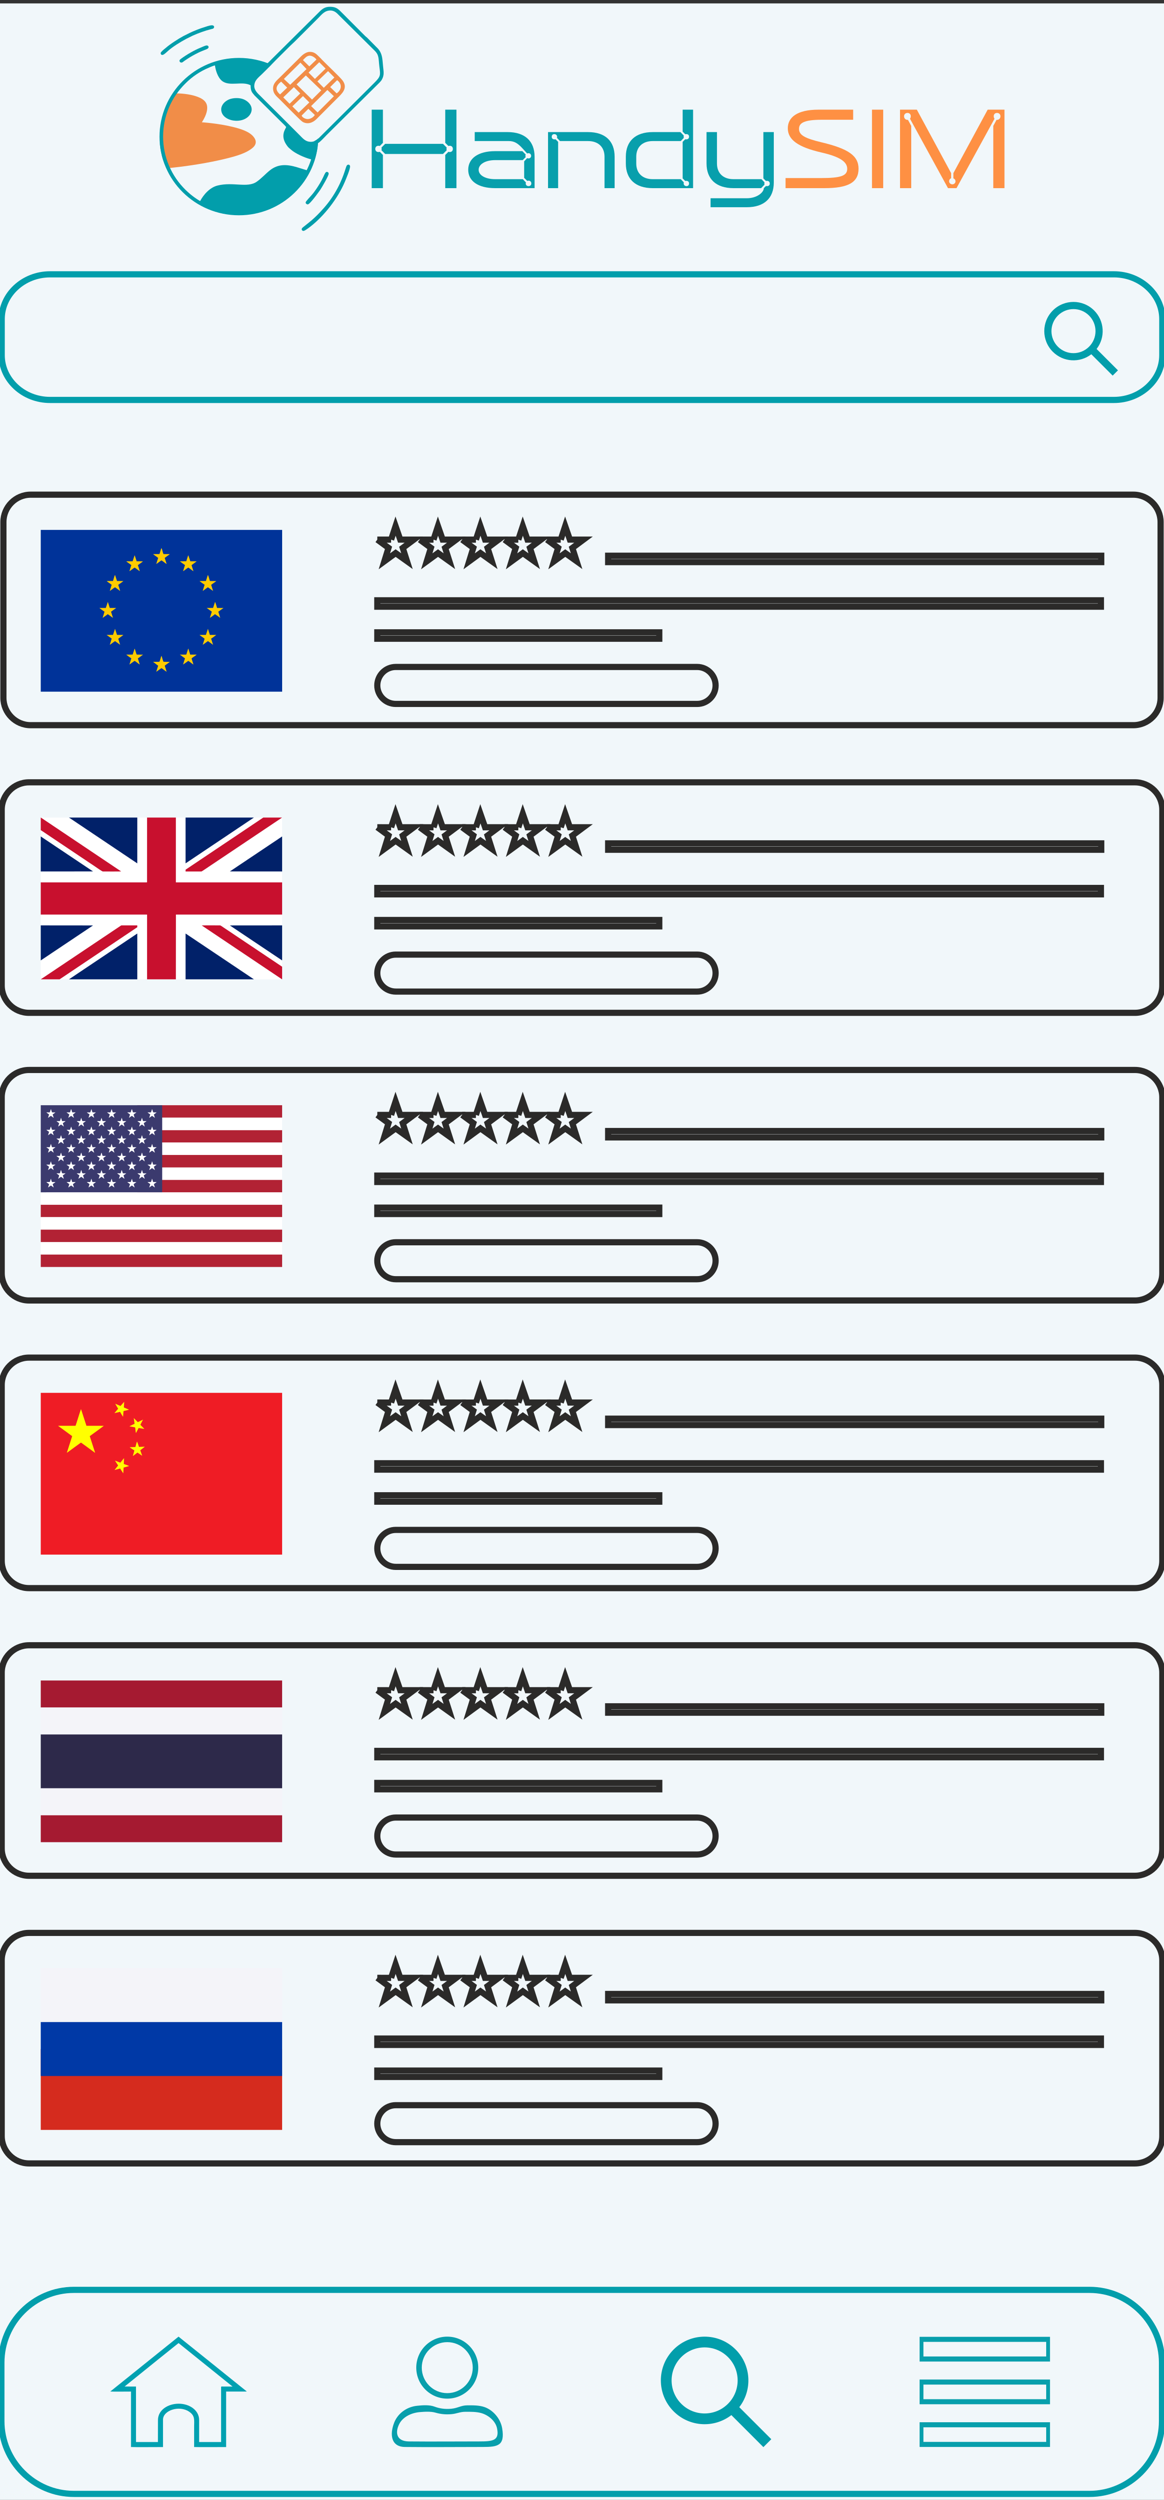<?xml version="1.0" encoding="UTF-8"?>
<!DOCTYPE svg PUBLIC "-//W3C//DTD SVG 1.1//EN" "http://www.w3.org/Graphics/SVG/1.1/DTD/svg11.dtd">
<!-- Creator: CorelDRAW -->
<svg xmlns="http://www.w3.org/2000/svg" xml:space="preserve" width="14.393mm" height="30.903mm" version="1.1" style="shape-rendering:geometricPrecision; text-rendering:geometricPrecision; image-rendering:optimizeQuality; fill-rule:evenodd; clip-rule:evenodd"
viewBox="0 0 1439.32 3090.32"
 xmlns:xlink="http://www.w3.org/1999/xlink"
 xmlns:xodm="http://www.corel.com/coreldraw/odm/2003">
 <rect x="0" y="0" width="1439.32" height="3090.32" fill="#333333" stroke="none"/>
 <defs>
  <style type="text/css">
   <![CDATA[
    .str0 {stroke:#2B2A29;stroke-width:7.62;stroke-miterlimit:22.926}
    .str1 {stroke:#029EAB;stroke-width:7.62;stroke-miterlimit:22.926}
    .fil0 {fill:none}
    .fil6 {fill:#003399}
    .fil8 {fill:#00A1B1}
    .fil12 {fill:#012169}
    .fil2 {fill:#029EAB}
    .fil9 {fill:#089FAC}
    .fil17 {fill:#2D294A}
    .fil14 {fill:#3B3A6E}
    .fil21 {fill:#5A5870}
    .fil19 {fill:#A51A31}
    .fil13 {fill:#B22234}
    .fil22 {fill:#B74A5D}
    .fil20 {fill:#C36575}
    .fil10 {fill:#C8102E}
    .fil23 {fill:#D193A0}
    .fil24 {fill:#DEDEE6}
    .fil15 {fill:#EF1C25}
    .fil3 {fill:#F18D48}
    .fil1 {fill:#F1F7FA}
    .fil18 {fill:#F4F4F9}
    .fil7 {fill:#FECB00}
    .fil16 {fill:yellow}
    .fil11 {fill:white}
    .fil27 {fill:#0039A6;fill-rule:nonzero}
    .fil4 {fill:#089FAC;fill-rule:nonzero}
    .fil26 {fill:#D52B1E;fill-rule:nonzero}
    .fil25 {fill:#F4F4F9;fill-rule:nonzero}
    .fil5 {fill:#FE9043;fill-rule:nonzero}
   ]]>
  </style>
 </defs>
 <g id="Layer_x0020_1">
  <path class="fil0 str0" d="M92.87 639.58l306.07 0c7.3,0 13.27,5.97 13.27,13.27l0 204.07c0,7.3 -5.97,13.27 -13.27,13.27l-306.07 0c-7.3,0 -13.27,-5.97 -13.27,-13.27l0 -204.07c0,-7.3 5.97,-13.27 13.27,-13.27z"/>
  <path class="fil0 str0" d="M92.87 995.17l306.07 0c7.3,0 13.27,5.97 13.27,13.27l0 204.07c0,7.3 -5.97,13.27 -13.27,13.27l-306.07 0c-7.3,0 -13.27,-5.97 -13.27,-13.27l0 -204.07c0,-7.3 5.97,-13.27 13.27,-13.27z"/>
  <path class="fil0 str0" d="M92.87 1350.76l306.07 0c7.3,0 13.27,5.97 13.27,13.27l0 204.07c0,7.3 -5.97,13.27 -13.27,13.27l-306.07 0c-7.3,0 -13.27,-5.97 -13.27,-13.27l0 -204.07c0,-7.3 5.97,-13.27 13.27,-13.27z"/>
  <path class="fil0 str0" d="M92.87 1706.35l306.07 0c7.3,0 13.27,5.97 13.27,13.27l0 204.07c0,7.3 -5.97,13.27 -13.27,13.27l-306.07 0c-7.3,0 -13.27,-5.97 -13.27,-13.27l0 -204.07c0,-7.3 5.97,-13.27 13.27,-13.27z"/>
  <path class="fil0 str0" d="M92.87 2061.94l306.07 0c7.3,0 13.27,5.97 13.27,13.27l0 204.07c0,7.3 -5.97,13.27 -13.27,13.27l-306.07 0c-7.3,0 -13.27,-5.97 -13.27,-13.27l0 -204.07c0,-7.3 5.97,-13.27 13.27,-13.27z"/>
  <path class="fil0 str0" d="M92.87 2417.53l306.07 0c7.3,0 13.27,5.97 13.27,13.27l0 204.07c0,7.3 -5.97,13.27 -13.27,13.27l-306.07 0c-7.3,0 -13.27,-5.97 -13.27,-13.27l0 -204.07c0,-7.3 5.97,-13.27 13.27,-13.27z"/>
  <polygon class="fil1" points="-0.01,4.22 1439.33,4.22 1439.33,3094.55 -0.01,3094.55 "/>
  <path class="fil0 str0" d="M37.89 611.51l1363.54 0c18.54,0 33.67,15.24 33.67,33.85l0 217.25c0,18.61 -15.13,33.85 -33.67,33.85l-1363.54 0c-18.54,0 -33.67,-15.24 -33.67,-33.85l0 -217.25c0,-18.61 15.13,-33.85 33.67,-33.85z"/>
  <path class="fil0 str0" d="M35.88 967.1l1367.56 0c18.59,0 33.77,15.24 33.77,33.85l0 217.25c0,18.61 -15.18,33.85 -33.77,33.85l-1367.56 0c-18.59,0 -33.77,-15.24 -33.77,-33.85l0 -217.25c0,-18.61 15.18,-33.85 33.77,-33.85z"/>
  <path class="fil0 str0" d="M35.88 1322.69l1367.56 0c18.59,0 33.77,15.24 33.77,33.85l0 217.25c0,18.61 -15.18,33.85 -33.77,33.85l-1367.56 0c-18.59,0 -33.77,-15.24 -33.77,-33.85l0 -217.25c0,-18.61 15.18,-33.85 33.77,-33.85z"/>
  <path class="fil0 str0" d="M35.88 1678.28l1367.56 0c18.59,0 33.77,15.24 33.77,33.85l0 217.25c0,18.61 -15.18,33.85 -33.77,33.85l-1367.56 0c-18.59,0 -33.77,-15.24 -33.77,-33.85l0 -217.25c0,-18.61 15.18,-33.85 33.77,-33.85z"/>
  <path class="fil0 str0" d="M35.88 2033.87l1367.56 0c18.59,0 33.77,15.24 33.77,33.85l0 217.25c0,18.61 -15.18,33.85 -33.77,33.85l-1367.56 0c-18.59,0 -33.77,-15.24 -33.77,-33.85l0 -217.25c0,-18.61 15.18,-33.85 33.77,-33.85z"/>
  <path class="fil0 str0" d="M35.88 2389.46l1367.56 0c18.59,0 33.77,15.24 33.77,33.85l0 217.25c0,18.61 -15.18,33.85 -33.77,33.85l-1367.56 0c-18.59,0 -33.77,-15.24 -33.77,-33.85l0 -217.25c0,-18.61 15.18,-33.85 33.77,-33.85z"/>
  <g id="_2388923087376">
   <g id="_2110605030704">
    <path class="fil2" d="M265.78 80.74c0,0 0.07,0.41 0.07,0.48 0.9,6.38 3.67,14.69 8.59,18.71 9.22,7.49 24.95,-0.07 35.42,5.48 0,8.18 2.36,9.22 4.99,12.68l33.06 32.78c1.59,1.6 4.92,4.58 5.96,6.17 -0.63,2.36 -7.76,10.19 0.41,22.11 2.36,3.53 3.19,3.74 5.76,6.03 5.12,4.5 16.28,9.63 23.56,11.5 0.28,0.07 0.48,0.14 0.76,0.21 0,0 0.56,0.14 0.56,0.14 -1.11,4.92 -4.23,11.23 -5.55,13.44l-0.21 -0.06 -12.12 -3.75c-12.06,-3.53 -22.94,-4.29 -33.2,3.81 -5.41,4.3 -10.33,9.92 -16.36,14.14 -11.57,8.18 -29.24,-0.14 -48.58,4.78 -9.36,2.36 -17.12,11.02 -21.48,19.27 -3.54,-1.59 -8.6,-5.47 -11.58,-7.97 -8.52,-7 -17.05,-16.63 -22.38,-26.27l-3.54 -6.86c-19.33,-41.23 -2.29,-77.41 8.8,-92.1 0.42,-1.67 7.7,-9.57 9.29,-11.16 9.36,-9.7 18.23,-15.94 30.22,-20.72 1.04,-0.56 6.23,-3.19 7.55,-2.84l0 0zm48.65 25.71c0,-7.14 5.13,-10.54 9.29,-14.63 3.95,-3.95 7.62,-7.41 11.57,-11.57 7.63,-7.97 15.6,-15.59 23.36,-23.42 2.01,-2.01 3.88,-3.54 5.89,-5.55 2.08,-2.08 3.81,-3.81 5.89,-5.89 3.95,-3.95 7.63,-7.62 11.58,-11.57 3.95,-3.95 7.62,-7.63 11.57,-11.58 4.16,-4.16 7.76,-9.28 14.97,-9.28 3.26,0 6.1,1.45 8.59,3.88l45.95 45.6c5.89,5.75 4.78,9.7 6.03,19.96 1.39,10.88 1.73,11.92 -6.37,20.1l-67.92 67.57c-3.75,3.74 -7.49,6.1 -13.17,4.99 -4.92,-0.9 -8.18,-5.06 -11.3,-8.11l-24.25 -24.26c-0.91,-0.9 -1.53,-1.59 -2.43,-2.42l-12.2 -12.13c-3.32,-3.33 -6.37,-6.38 -9.7,-9.7 -2.84,-2.77 -7.35,-6.66 -7.35,-11.99l0 0zm16.36 -28.21c-7.56,-3.19 -18.57,-4.92 -26.61,-5.68 -15.94,-1.46 -30.98,0.62 -46.02,6.72 -18.65,7.49 -36.59,22.32 -46.16,39.92 -7.28,13.72 -13.86,29.45 -14.41,46.09 0,7.48 -0.07,12.06 0.76,17.6 0.41,2.91 0.97,6.03 1.94,9.98 2.98,11.99 10.46,25.51 18.16,35.21 7.76,9.7 16.77,18.09 27.58,24.39 4.02,2.36 8.25,4.44 12.54,6.1 11.65,4.65 20.86,6.59 34.24,7 2.22,0.07 3.05,0.07 5.27,0 5.4,-0.21 10.67,-0.55 15.94,-1.66 8.73,-1.87 14.83,-3.4 22.31,-6.93 8.32,-3.88 14.28,-7.9 21.42,-13.52 11.02,-8.66 22.38,-25.15 27.58,-37.84 1.11,-2.7 2.98,-5.26 3.81,-8.38 1.81,-6.45 3.75,-13.38 3.75,-20.17 2.08,-0.56 8.87,-7.97 10.81,-9.98l65.77 -65.22c0.9,-1.17 1.45,-1.45 2.35,-2.84 3.75,-6.24 2.43,-10.53 1.81,-17.53 -0.83,-9.64 -1.04,-15.46 -6.31,-21.42l-13.51 -13.65c-0.97,-0.83 -1.46,-1.11 -2.43,-2.08l-29.94 -30.01c-3.88,-3.88 -6.72,-5.96 -13.45,-5.96 -5.95,0 -9.28,2.43 -12.68,5.82 -21.41,21.28 -43.11,42.76 -64.52,64.04z"/>
    <path class="fil3" d="M373 142.83l8.31 -8.31 7.97 7.62c-1.73,2.63 -4.43,4.5 -7.9,4.99 -3.32,0.49 -7.76,-1.94 -8.38,-4.3zm-3.68 -3.53l-7.83 -7.83 13.17 -12.69 7.83 7.84c0,-0.07 -13.17,12.68 -13.17,12.68zm23.43 -0.28l-8.04 -7.9 20.1 -19.89 8.04 7.69 -20.1 20.1zm-42.49 -18.64l13.17 -12.68 7.83 7.83 -13.16 12.75 -7.84 -7.9zm-3.95 -3.67c-6.79,-5.83 -5.06,-10.75 1.32,-15.81l7.49 7.42 -8.81 8.39zm70.56 -17.61c6.44,4.64 5.75,12.06 -0.63,16.29l-7.97 -7.76 8.6 -8.53zm-50.11 5.27l11.43 -11.09 19.06 18.37 -11.43 11.43c0,0 -19.06,-18.71 -19.06,-18.71zm33.61 4.16l-7.9 -7.9 13.17 -12.69 7.83 7.83 -13.1 12.76zm-41.58 -3.75l-7.76 -7.2 20.44 -20.17 7.56 7.97 -20.24 19.4zm30.49 -7.34l-7.62 -7.63 0.07 -0.06 -0.14 -0.14 13.17 -12.69 7.83 7.84 -13.17 12.75 -0.14 -0.07 0 0 0 0zm-6.79 -15.39l-7.9 -7.76c2.43,-2.42 4.44,-5.06 7.9,-5.47 2.7,-0.28 6.72,1.87 8.8,4.78l-8.8 8.45zm-44.84 27.17c0,6.86 4.51,9.91 8.04,13.45 4.23,4.22 23.91,24.25 26.96,26.75 1.18,0.97 1.52,1.31 3.19,2.01 6.65,2.56 12.26,-0.97 15.73,-4.44l25.78 -25.85c5.13,-5.13 13.38,-12.06 6.24,-21.69 -2.98,-4.02 -20.1,-20.1 -26.06,-26.27 -0.07,-0.07 -0.14,-0.14 -0.14,-0.21 -0.07,-0.07 -0.14,-0.14 -0.14,-0.2l-3.67 -3.61c-3.05,-2.98 -5.48,-5.06 -10.53,-5.06 -3.33,0 -7.21,2.08 -10.54,5.34l-25.92 25.71c-3.53,3.6 -8.94,7.42 -8.94,14.07z"/>
    <path class="fil2" d="M273.54 135.21c0,15.04 26.89,19.34 35.56,6.44 5.4,-8.1 -0.42,-15.8 -7.97,-18.92 -5.2,-2.14 -13.31,-1.94 -18.37,0.35 -5.13,2.36 -9.22,6.86 -9.22,12.13z"/>
    <path class="fil2" d="M377.71 284.42c1.8,-1.11 4.16,-2.77 6.17,-4.36 17.32,-13.52 33.75,-34.79 42.34,-54.89 1.73,-4.02 6.66,-15.8 6.66,-19.34 0,-2.63 -3.05,-3.19 -4.3,-0.83 -1.39,2.63 -4.09,16.29 -14.83,34.03 -5.62,9.28 -11.23,16.08 -17.81,23.08 -4.86,5.12 -8.94,9.01 -14.42,13.37 -2.15,1.73 -4.37,3.47 -6.51,5.2 -2.57,1.87 -2.15,3.26 -1.39,4.09 1.39,1.32 2.63,0.48 4.09,-0.35l0 0z"/>
    <path class="fil2" d="M198.9 66.74c0.7,1.66 2.43,1.31 3.74,0.48 1.81,-1.18 4.09,-3.4 5.2,-4.36 5.96,-5.34 15.32,-10.96 22.32,-14.77l8.11 -4.02c6.79,-3.05 15.45,-6.23 22.8,-8.04 1.38,-0.34 2.49,-0.48 3.05,-1.17 1.45,-1.74 0.28,-3.61 -2.01,-3.61 -3.19,0 -8.39,2.08 -9.64,2.43 -4.29,1.18 -13.37,4.78 -17.46,6.79l-8.32 4.16c-5.61,2.98 -16.56,9.98 -21.76,14.62 -0.97,0.83 -3.74,2.91 -5.2,4.64 -0.9,0.91 -1.38,1.6 -0.83,2.85z"/>
    <path class="fil2" d="M382.35 251.64c4.09,-3.53 12.34,-15.11 13.86,-17.32 1.87,-2.85 10.05,-16.78 10.19,-19.48 0.07,-1.25 -0.62,-2.01 -1.66,-2.29 -1.32,-0.2 -1.8,0.21 -2.5,1.25 -0.83,1.25 -1.73,3.26 -2.63,5.27 -2.29,4.92 -5.61,10.32 -8.66,14.76 -0.63,0.97 -1.11,1.46 -1.74,2.43 -3.39,4.92 -7.34,8.45 -9.98,11.85 -0.55,0.69 -1.45,1.52 -1.24,2.63 0.13,0.62 0.48,1.11 1.04,1.39 1.31,0.97 2.21,0.48 3.32,-0.49l0 0z"/>
    <path class="fil2" d="M225.03 77.27c0.69,-0.21 1.39,-0.9 3.46,-2.36 1.32,-0.9 2.57,-1.66 3.96,-2.63 3.04,-2.01 8.17,-4.92 12.47,-7 1.66,-0.83 3.19,-1.52 4.44,-2.01 1.45,-0.55 4.15,-1.73 6.37,-2.56 4.02,-1.74 1.87,-5.41 -1.25,-4.37 -2.01,0.49 -4.5,1.8 -6.44,2.56 -7.56,2.98 -17.54,8.81 -23.91,13.52 -0.69,0.55 -1.25,0.9 -1.66,1.39 -1.46,1.59 0.27,4.08 2.56,3.46z"/>
    <path class="fil3" d="M218.79 115.46c2.71,-0.07 15.18,0.41 25.02,4.02 9.43,3.46 14.35,8.45 11.71,19.06 -0.83,3.39 -2.63,7.62 -5.89,12.61 0,0 20.03,1.25 38.33,5.75 8.18,2.01 19.68,5.2 25.29,11.85 3.89,4.58 4.16,9.22 -0.2,13.38 -7.63,7.07 -21,10.74 -30.77,13.24 -13.31,3.39 -37.71,8.66 -72.01,12.26l-1.53 -0.41 -2.84 -7c0,0 -4.29,-16.64 -4.43,-20.38 0,0 -1.87,-26.75 2.63,-35.62 0,0 4.44,-13.93 8.52,-20.58l5.06 -7.91c0.07,0 1.11,-0.27 1.11,-0.27z"/>
    <path class="fil2" d="M295.44 71.59c14.21,0 27.79,2.98 39.99,8.38l-3.32 3.33c-11.23,-4.71 -23.64,-7.35 -36.67,-7.35 -51.77,0 -93.77,41.59 -93.77,92.87 0,51.29 42,92.87 93.77,92.87 49.97,0 90.79,-38.74 93.57,-87.53 0,0 0,0 0,0 0,0 0,0 0,0 0.97,-0.42 2.56,-1.25 4.57,-3.12 -1.18,52.74 -44.63,95.09 -98.14,95.09 -54.19,0 -98.2,-43.53 -98.2,-97.24 0.07,-53.78 44.01,-97.3 98.2,-97.3z"/>
   </g>
   <g id="_2110605029936">
    <path class="fil4" d="M473.49 135.56l0 41.02 -3.88 3.89c-0.56,-0.14 -1.11,-0.28 -1.67,-0.28 -2.35,0 -3.88,1.52 -3.88,3.88 0,2.36 1.53,3.88 3.88,3.88 0.56,0 1.11,-0.14 1.67,-0.28l3.88 3.88 0 41.03 -13.86 0 0 -97.02 13.86 0zm74.29 42.27l4.58 4.58c-0.14,0.55 -0.28,1.1 -0.28,1.66 0,0.55 0.14,1.11 0.28,1.66l-4.58 4.58 -71.52 0 -4.57 -4.58c0.13,-0.55 0.27,-1.11 0.27,-1.66 0,-0.56 -0.14,-1.11 -0.27,-1.66l4.57 -4.58 71.52 0zm16.64 -42.27l0 97.02 -13.86 0 0 -41.03 3.88 -3.88c0.55,0.14 1.11,0.28 1.66,0.28 2.36,0 3.88,-1.52 3.88,-3.88 0,-2.36 -1.52,-3.88 -3.88,-3.88 -0.55,0 -1.11,0.14 -1.66,0.28l-3.88 -3.89 0 -41.02 13.86 0z"/>
    <path class="fil4" d="M646.47 221.49l3.88 4.02c-0.13,0.28 -0.27,0.84 -0.27,1.39 0,1.66 1.38,3.19 3.46,3.19 1.94,0 3.47,-1.25 3.47,-3.33 0,-1.94 -1.39,-3.46 -3.33,-3.46 -0.69,0 -1.25,0.13 -1.66,0.41l-3.88 -3.88 0 -20.37 3.74 -4.02c0.55,0.27 0.97,0.41 1.66,0.41 1.8,0 3.19,-1.25 3.19,-3.19 0,-1.94 -1.39,-3.32 -3.33,-3.32 -0.55,0 -1.1,0.14 -1.52,0.41l-5.96 -6.51c-5.96,-6.52 -10.4,-8.87 -16.77,-8.87l-42.14 0 0 -11.09 40.75 0c21.21,0 33.27,11.09 33.27,30.49l0 38.81 -48.79 0c-21.21,0 -33.27,-8.87 -33.27,-22.73 0,-13.86 12.06,-23.01 33.27,-23.01l33.68 0 4.16 4.16c-0.28,0.55 -0.42,0.97 -0.42,1.66 0,0.56 0.14,0.97 0.42,1.53l-3.75 3.74 -34.09 0c-12.34,0 -20.38,5.27 -20.38,11.92 0,7.07 8.73,11.64 20.38,11.64l34.23 0z"/>
    <path class="fil4" d="M692.49 174.37l-3.74 -3.88c0,-0.56 0.14,-1.25 0.14,-1.53 0,-1.66 -1.39,-3.19 -3.47,-3.19 -1.94,0 -3.19,1.25 -3.19,3.33 0,1.94 1.25,3.19 3.33,3.19 0.42,0 0.83,0 1.39,-0.14l3.19 3.19 0 57.24 -12.48 0 0 -69.3 49.48 0c21.21,0 32.86,11.09 32.86,30.49l0 38.81 -12.48 0 0 -38.81c0,-12.06 -7.76,-19.4 -20.38,-19.4l-34.65 0z"/>
    <path class="fil4" d="M845.52 170.49l-3.75 3.88 -34.65 0c-12.61,0 -20.37,7.34 -20.37,19.4l0 8.32c0,12.06 7.76,19.4 20.37,19.4l34.65 0 3.75 3.89c0,0.55 -0.14,1.24 -0.14,1.52 0,1.66 1.39,3.19 3.46,3.19 1.94,0 3.19,-1.25 3.19,-3.33 0,-1.94 -1.25,-3.19 -3.33,-3.19 -0.41,0 -0.83,0 -1.38,0.14l-3.19 -3.19 0 -45.18 3.19 -3.19c0.55,0.14 0.97,0.14 1.38,0.14 2.08,0 3.33,-1.39 3.33,-3.33 0,-1.94 -1.25,-3.19 -3.33,-3.19 -0.41,0 -0.83,0 -1.38,0.14l-3.19 -3.19 0 -27.16 12.89 0 0 97.02 -49.9 0c-21.21,0 -33.26,-11.09 -33.26,-30.49l0 -8.32c0,-19.4 12.05,-30.49 33.26,-30.49l34.24 0 4.16 4.29c-0.14,0.56 -0.14,1.11 -0.14,1.39 0,0.28 0,0.97 0.14,1.53z"/>
    <path class="fil4" d="M945.32 228.29l-4.16 4.29 -34.24 0c-21.21,0 -33.27,-11.09 -33.27,-30.49l0 -38.81 12.9 0 0 38.81c0,12.06 7.76,19.4 20.37,19.4l34.65 0 3.75 3.89c-0.14,0.55 -0.14,1.24 -0.14,1.52 0,0.28 0,0.83 0.14,1.39zm1.8 1.66c0.55,0.14 0.97,0.14 1.38,0.14 2.08,0 3.33,-1.25 3.33,-3.19 0,-1.94 -1.25,-3.33 -3.33,-3.33 -0.41,0 -0.83,0 -1.38,0.14l-3.19 -3.19 0 -57.24 12.89 0 0 62.37c0,19.41 -12.06,30.5 -33.27,30.5l-44.91 0 0 -11.09 44.91 0c12.62,0 20.93,-7.35 20.93,-12.48l2.64 -2.63z"/>
    <path class="fil5" d="M1011.99 135.56l42.97 0 0 12.47 -38.81 0c-22.04,0 -28.14,4.02 -28.14,11.23 0,7.62 6.79,11.64 27.72,16.63 33.68,8.04 45.88,16.77 45.88,32.71 0,16.78 -12.61,23.98 -42.14,23.98l-48.1 0 0 -12.47 43.94 0c24.26,0 32.3,-2.77 32.3,-11.37 0,-9.01 -9.56,-15.11 -31.88,-20.24 -28.97,-6.65 -41.58,-15.8 -41.58,-29.94 0,-13.58 11.64,-23 37.84,-23z"/>
    <polygon class="fil5" points="1092.1,135.56 1092.1,232.58 1078.24,232.58 1078.24,135.56 "/>
    <path class="fil5" d="M1178.87 214.01l42.42 -78.45 20.79 0 0 97.02 -13.86 0 0 -76.93 4.02 -7.48c2.63,0.28 4.85,-1.66 4.85,-4.44 0,-2.35 -1.66,-4.15 -4.3,-4.15 -2.35,0 -4.02,1.66 -4.02,4.02 0,0.97 0.28,2.35 0.97,3.18l-46.99 85.8 -10.53 0 -46.99 -85.8c0.69,-0.83 0.97,-2.21 0.97,-3.18 0,-2.36 -1.66,-4.02 -4.02,-4.02 -2.63,0 -4.3,1.8 -4.3,4.15 0,2.78 2.22,4.72 4.86,4.44l4.02 7.48 0 76.93 -13.86 0 0 -97.02 20.79 0 42.41 78.45 0 6.38c-1.38,0.41 -2.49,1.94 -2.49,3.74 0,1.94 1.8,3.74 4.02,3.74 2.08,0 3.88,-1.66 3.88,-3.74 0,-1.8 -1.25,-3.19 -2.64,-3.61l0 -6.51z"/>
   </g>
  </g>
  <g id="_1680141199712">
   <polygon class="fil6" points="50.4,855.04 348.88,855.04 348.88,655.06 50.4,655.06 "/>
   <path class="fil7" d="M230.32 693.81l-7.79 0.06c0.64,0.89 5.1,3.81 6.21,4.68l-2.37 7.54c0.71,-0.27 2.6,-1.74 3.23,-2.21 1.08,-0.8 2.05,-1.59 3.15,-2.25 1.46,0.64 4.7,3.48 6.48,4.51l-2.39 -7.5 5.84 -4.36c0.29,-0.27 0.19,-0.15 0.41,-0.42l-7.72 -0.01 -1.88 -5.57c-0.1,-0.32 -0.17,-0.58 -0.28,-0.89l-0.5 -1.02 -2.39 7.44z"/>
   <path class="fil7" d="M139.69 718.24l-7.81 0.01c1.35,1.43 5.06,3.53 6.19,4.72l-2.32 7.54c2.18,-1.2 4.43,-3.55 6.53,-4.5 0.98,0.54 2.22,1.58 3.14,2.24 1.09,0.77 2.01,1.64 3.17,2.23l-2.39 -7.56c0.9,-0.54 5.86,-4.06 6.33,-4.65l-7.84 -0.04 -2.43 -7.49c-1.12,1.6 -1.72,5.38 -2.57,7.5z"/>
   <path class="fil7" d="M254.62 718.21l-7.86 0.04c0.53,0.66 5.39,4.1 6.27,4.63l-2.39 7.59c1.62,-0.73 4.55,-3.41 6.36,-4.46 1.23,0.5 4.88,3.52 6.5,4.51l-2.38 -7.52c0.96,-0.9 2.12,-1.59 3.16,-2.33 0.82,-0.57 2.5,-1.71 3.14,-2.36l-7.82 -0.08c-0.87,-2.11 -1.44,-5.85 -2.6,-7.5l-2.38 7.48z"/>
   <path class="fil7" d="M163.91 693.86l-7.71 0 0.65 0.67c1.32,1.07 3.96,2.69 5.51,4.09l-2.34 7.51c2.21,-1.15 4.28,-3.41 6.51,-4.51 1.63,0.92 5.16,3.96 6.34,4.47l-2.38 -7.52c1.05,-0.78 5.79,-3.99 6.27,-4.68l-7.77 -0.05 -2.46 -7.46c0,0.04 -0.05,0.06 -0.07,0.15 -0.01,0.09 -0.08,0.13 -0.1,0.17l-1.13 3.35c-0.41,1.26 -0.81,2.74 -1.32,3.81z"/>
   <path class="fil7" d="M197.03 684.94l-7.63 0c0.63,0.99 4.84,3.43 6.15,4.78l-2.35 7.47c0.87,-0.34 4.9,-3.56 6.44,-4.5 1.87,1.05 5.22,3.99 6.44,4.49l-2.4 -7.44c1.47,-1.39 4.94,-3.52 5.84,-4.39 0.21,-0.2 0.2,-0.19 0.37,-0.4l-7.64 -0.01c-1.3,-2.02 -1.33,-5.29 -2.61,-7.39 -1.08,1.75 -1.52,5.69 -2.61,7.39z"/>
   <path class="fil7" d="M229.95 809.22l-7.55 0.01c0.22,0.14 5.55,4.08 6.33,4.65l-2.37 7.58c0.64,-0.17 5.22,-3.7 6.39,-4.47 1.44,0.61 5.12,3.89 6.48,4.53l-2.36 -7.45c1.41,-1.68 4.75,-3.18 6.31,-4.84l-7.96 -0.01 -2.35 -7.52c-0.63,1.15 -0.95,2.59 -1.36,3.86l-0.9 2.83c-0.48,1.11 0.04,0.44 -0.66,0.83z"/>
   <path class="fil7" d="M196.84 818.15l-7.58 0 6.29 4.81 -2.36 7.45c1.25,-0.56 4.5,-3.41 6.45,-4.49 2.23,1.18 4.32,3.44 6.45,4.49l-2.39 -7.44c1.09,-1.18 4.59,-3.26 6.32,-4.81l-7.58 -0.01c-1.18,-0.86 -1.9,-5.9 -2.8,-7.38 -0.9,1.48 -1.61,6.52 -2.8,7.38z"/>
   <path class="fil7" d="M164.01 809.21l-7.91 0.01c0.69,0.69 5.49,4.24 6.29,4.56l-2.36 7.74 6.34 -4.56c2.15,1.03 4.25,3.32 6.46,4.5l-2.35 -7.55c1.23,-0.83 2.17,-1.53 3.33,-2.37 0.57,-0.41 2.77,-2.14 3.07,-2.25l-7.55 -0.07c-0.68,-0.18 -1.26,-2.72 -1.56,-3.66 -0.37,-1.14 -0.83,-2.88 -1.31,-3.84l-2.45 7.49z"/>
   <path class="fil7" d="M130.83 751.53l-7.9 0.02c0.56,0.62 5.63,4.26 6.32,4.59l-2.37 7.68c1.26,-0.92 5.46,-3.62 6.21,-4.56 1.35,0.52 4.9,3.49 6.61,4.55l-2.39 -7.63 6.39 -4.61 -7.94 -0.04 -2.4 -7.49 -2.53 7.49z"/>
   <path class="fil7" d="M263.49 751.51l-7.9 0.04 6.33 4.61 -2.4 7.63c0.93,-0.48 5.76,-3.96 6.24,-4.53 0.78,0.25 5.74,3.89 6.56,4.58l-2.36 -7.67 6.39 -4.59 -7.94 -0.05c-0.33,-1.32 -1.96,-6.7 -2.51,-7.5l-2.41 7.48z"/>
   <path class="fil7" d="M254.21 784.85l-7.48 0c0.58,0.65 2.34,1.81 3.16,2.41 0.94,0.69 2.55,1.71 3.11,2.45l-2.35 7.37c1.78,-0.86 5.14,-3.95 6.59,-4.52l6.24 4.59 -2.41 -7.69c0.79,-0.33 5.81,-4.02 6.38,-4.6l-7.94 -0.01 -2.39 -7.53 -2.25 6.73c-0.48,1.15 0.07,0.45 -0.66,0.8z"/>
   <path class="fil7" d="M139.72 784.83l-7.89 0.02 6.29 4.58 -2.37 7.7c1.59,-0.82 5.27,-4.06 6.58,-4.56l6.24 4.52 -2.31 -7.37c0.6,-0.74 2.24,-1.81 3.14,-2.45 0.76,-0.54 2.66,-1.84 3.15,-2.43l-7.48 0.02c-0.58,-0.14 -0.7,-0.93 -0.93,-1.7l-1.92 -5.83 -2.5 7.5z"/>
  </g>
  <path class="fil0 str0" d="M489.39 870.19l372.63 0c12.57,0 22.85,-10.28 22.85,-22.85l0 -0.01c0,-12.57 -10.28,-22.85 -22.85,-22.85l-372.63 0c-12.57,0 -22.85,10.28 -22.85,22.85l0 0.01c0,12.57 10.28,22.85 22.85,22.85z"/>
  <path class="fil0 str0" d="M489.39 1225.78l372.63 0c12.57,0 22.85,-10.28 22.85,-22.85l0 -0.01c0,-12.57 -10.28,-22.85 -22.85,-22.85l-372.63 0c-12.57,0 -22.85,10.28 -22.85,22.85l0 0.01c0,12.57 10.28,22.85 22.85,22.85z"/>
  <path class="fil0 str0" d="M489.39 1581.37l372.63 0c12.57,0 22.85,-10.28 22.85,-22.85l0 -0.01c0,-12.57 -10.28,-22.85 -22.85,-22.85l-372.63 0c-12.57,0 -22.85,10.28 -22.85,22.85l0 0.01c0,12.57 10.28,22.85 22.85,22.85z"/>
  <path class="fil0 str0" d="M489.39 1936.96l372.63 0c12.57,0 22.85,-10.28 22.85,-22.85l0 -0.01c0,-12.57 -10.28,-22.85 -22.85,-22.85l-372.63 0c-12.57,0 -22.85,10.28 -22.85,22.85l0 0.01c0,12.57 10.28,22.85 22.85,22.85z"/>
  <path class="fil0 str0" d="M489.39 2292.55l372.63 0c12.57,0 22.85,-10.28 22.85,-22.85l0 -0.01c0,-12.57 -10.28,-22.85 -22.85,-22.85l-372.63 0c-12.57,0 -22.85,10.28 -22.85,22.85l0 0.01c0,12.57 10.28,22.85 22.85,22.85z"/>
  <path class="fil0 str0" d="M489.39 2648.14l372.63 0c12.57,0 22.85,-10.28 22.85,-22.85l0 -0.01c0,-12.57 -10.28,-22.85 -22.85,-22.85l-372.63 0c-12.57,0 -22.85,10.28 -22.85,22.85l0 0.01c0,12.57 10.28,22.85 22.85,22.85z"/>
  <g id="_2388923082528">
   <path class="fil0 str0" d="M483.62 667.1l5.51 -16.73 5.81 16.69 16.85 0 -13.78 10.26 5.23 16.41 -14.03 -10.03 -13.95 10.19 5.15 -16.65 -13.87 -10.18m0 0l17.08 0.04"/>
   <path class="fil0 str0" d="M536.05 667.1l5.51 -16.73 5.81 16.69 16.85 0 -13.78 10.26 5.23 16.41 -14.03 -10.03 -13.95 10.19 5.15 -16.65 -13.87 -10.18m0 0l17.08 0.04"/>
   <path class="fil0 str0" d="M588.49 667.1l5.51 -16.73 5.81 16.69 16.85 0 -13.78 10.26 5.23 16.41 -14.03 -10.03 -13.95 10.19 5.15 -16.65 -13.87 -10.18m0 0l17.08 0.04"/>
   <path class="fil0 str0" d="M640.93 667.1l5.51 -16.73 5.8 16.69 16.85 0 -13.77 10.26 5.23 16.41 -14.03 -10.03 -13.96 10.19 5.16 -16.65 -13.88 -10.18m0 0l17.09 0.04"/>
   <path class="fil0 str0" d="M693.37 667.1l5.5 -16.73 5.81 16.69 16.85 0 -13.78 10.26 5.24 16.41 -14.04 -10.03 -13.95 10.19 5.15 -16.65 -13.87 -10.18m0 0l17.09 0.04"/>
  </g>
  <g id="_2388923082048">
   <path class="fil0 str0" d="M483.62 1022.69l5.51 -16.73 5.81 16.69 16.85 0 -13.78 10.26 5.23 16.41 -14.03 -10.03 -13.95 10.19 5.15 -16.65 -13.87 -10.18m0 0l17.08 0.04"/>
   <path class="fil0 str0" d="M536.05 1022.69l5.51 -16.73 5.81 16.69 16.85 0 -13.78 10.26 5.23 16.41 -14.03 -10.03 -13.95 10.19 5.15 -16.65 -13.87 -10.18m0 0l17.08 0.04"/>
   <path class="fil0 str0" d="M588.49 1022.69l5.51 -16.73 5.81 16.69 16.85 0 -13.78 10.26 5.23 16.41 -14.03 -10.03 -13.95 10.19 5.15 -16.65 -13.87 -10.18m0 0l17.08 0.04"/>
   <path class="fil0 str0" d="M640.93 1022.69l5.51 -16.73 5.8 16.69 16.85 0 -13.77 10.26 5.23 16.41 -14.03 -10.03 -13.96 10.19 5.16 -16.65 -13.88 -10.18m0 0l17.09 0.04"/>
   <path class="fil0 str0" d="M693.37 1022.69l5.5 -16.73 5.81 16.69 16.85 0 -13.78 10.26 5.24 16.41 -14.04 -10.03 -13.95 10.19 5.15 -16.65 -13.87 -10.18m0 0l17.09 0.04"/>
  </g>
  <g id="_2388923080704">
   <path class="fil0 str0" d="M483.62 1378.28l5.51 -16.73 5.81 16.69 16.85 0 -13.78 10.26 5.23 16.41 -14.03 -10.03 -13.95 10.19 5.15 -16.65 -13.87 -10.18m0 0l17.08 0.04"/>
   <path class="fil0 str0" d="M536.05 1378.28l5.51 -16.73 5.81 16.69 16.85 0 -13.78 10.26 5.23 16.41 -14.03 -10.03 -13.95 10.19 5.15 -16.65 -13.87 -10.18m0 0l17.08 0.04"/>
   <path class="fil0 str0" d="M588.49 1378.28l5.51 -16.73 5.81 16.69 16.85 0 -13.78 10.26 5.23 16.41 -14.03 -10.03 -13.95 10.19 5.15 -16.65 -13.87 -10.18m0 0l17.08 0.04"/>
   <path class="fil0 str0" d="M640.93 1378.28l5.51 -16.73 5.8 16.69 16.85 0 -13.77 10.26 5.23 16.41 -14.03 -10.03 -13.96 10.19 5.16 -16.65 -13.88 -10.18m0 0l17.09 0.04"/>
   <path class="fil0 str0" d="M693.37 1378.28l5.5 -16.73 5.81 16.69 16.85 0 -13.78 10.26 5.24 16.41 -14.04 -10.03 -13.95 10.19 5.15 -16.65 -13.87 -10.18m0 0l17.09 0.04"/>
  </g>
  <g id="_2388923080656">
   <path class="fil0 str0" d="M483.62 1733.87l5.51 -16.73 5.81 16.69 16.85 0 -13.78 10.26 5.23 16.41 -14.03 -10.03 -13.95 10.19 5.15 -16.65 -13.87 -10.18m0 0l17.08 0.04"/>
   <path class="fil0 str0" d="M536.05 1733.87l5.51 -16.73 5.81 16.69 16.85 0 -13.78 10.26 5.23 16.41 -14.03 -10.03 -13.95 10.19 5.15 -16.65 -13.87 -10.18m0 0l17.08 0.04"/>
   <path class="fil0 str0" d="M588.49 1733.87l5.51 -16.73 5.81 16.69 16.85 0 -13.78 10.26 5.23 16.41 -14.03 -10.03 -13.95 10.19 5.15 -16.65 -13.87 -10.18m0 0l17.08 0.04"/>
   <path class="fil0 str0" d="M640.93 1733.87l5.51 -16.73 5.8 16.69 16.85 0 -13.77 10.26 5.23 16.41 -14.03 -10.03 -13.96 10.19 5.16 -16.65 -13.88 -10.18m0 0l17.09 0.04"/>
   <path class="fil0 str0" d="M693.37 1733.87l5.5 -16.73 5.81 16.69 16.85 0 -13.78 10.26 5.24 16.41 -14.04 -10.03 -13.95 10.19 5.15 -16.65 -13.87 -10.18m0 0l17.09 0.04"/>
  </g>
  <g id="_2388923077488">
   <path class="fil0 str0" d="M483.62 2089.46l5.51 -16.73 5.81 16.69 16.85 0 -13.78 10.26 5.23 16.41 -14.03 -10.03 -13.95 10.19 5.15 -16.65 -13.87 -10.18m0 0l17.08 0.04"/>
   <path class="fil0 str0" d="M536.05 2089.46l5.51 -16.73 5.81 16.69 16.85 0 -13.78 10.26 5.23 16.41 -14.03 -10.03 -13.95 10.19 5.15 -16.65 -13.87 -10.18m0 0l17.08 0.04"/>
   <path class="fil0 str0" d="M588.49 2089.46l5.51 -16.73 5.81 16.69 16.85 0 -13.78 10.26 5.23 16.41 -14.03 -10.03 -13.95 10.19 5.15 -16.65 -13.87 -10.18m0 0l17.08 0.04"/>
   <path class="fil0 str0" d="M640.93 2089.46l5.51 -16.73 5.8 16.69 16.85 0 -13.77 10.26 5.23 16.41 -14.03 -10.03 -13.96 10.19 5.16 -16.65 -13.88 -10.18m0 0l17.09 0.04"/>
   <path class="fil0 str0" d="M693.37 2089.46l5.5 -16.73 5.81 16.69 16.85 0 -13.78 10.26 5.24 16.41 -14.04 -10.03 -13.95 10.19 5.15 -16.65 -13.87 -10.18m0 0l17.09 0.04"/>
  </g>
  <g id="_2388923078832">
   <path class="fil0 str0" d="M483.62 2445.05l5.51 -16.73 5.81 16.69 16.85 0 -13.78 10.26 5.23 16.41 -14.03 -10.03 -13.95 10.19 5.15 -16.65 -13.87 -10.18m0 0l17.08 0.04"/>
   <path class="fil0 str0" d="M536.05 2445.05l5.51 -16.73 5.81 16.69 16.85 0 -13.78 10.26 5.23 16.41 -14.03 -10.03 -13.95 10.19 5.15 -16.65 -13.87 -10.18m0 0l17.08 0.04"/>
   <path class="fil0 str0" d="M588.49 2445.05l5.51 -16.73 5.81 16.69 16.85 0 -13.78 10.26 5.23 16.41 -14.03 -10.03 -13.95 10.19 5.15 -16.65 -13.87 -10.18m0 0l17.08 0.04"/>
   <path class="fil0 str0" d="M640.93 2445.05l5.51 -16.73 5.8 16.69 16.85 0 -13.77 10.26 5.23 16.41 -14.03 -10.03 -13.96 10.19 5.16 -16.65 -13.88 -10.18m0 0l17.09 0.04"/>
   <path class="fil0 str0" d="M693.37 2445.05l5.5 -16.73 5.81 16.69 16.85 0 -13.78 10.26 5.24 16.41 -14.04 -10.03 -13.95 10.19 5.15 -16.65 -13.87 -10.18m0 0l17.09 0.04"/>
  </g>
  <polygon class="fil0 str0" points="751.98,686.97 1361.73,686.97 1361.73,694.88 751.98,694.88 "/>
  <polygon class="fil0 str0" points="751.98,1042.56 1361.73,1042.56 1361.73,1050.47 751.98,1050.47 "/>
  <polygon class="fil0 str0" points="751.98,1398.15 1361.73,1398.15 1361.73,1406.06 751.98,1406.06 "/>
  <polygon class="fil0 str0" points="751.98,1753.74 1361.73,1753.74 1361.73,1761.65 751.98,1761.65 "/>
  <polygon class="fil0 str0" points="751.98,2109.33 1361.73,2109.33 1361.73,2117.24 751.98,2117.24 "/>
  <polygon class="fil0 str0" points="751.98,2464.92 1361.73,2464.92 1361.73,2472.83 751.98,2472.83 "/>
  <polygon class="fil0 str0" points="466.54,742.08 1361.33,742.08 1361.33,749.99 466.54,749.99 "/>
  <polygon class="fil0 str0" points="466.54,1097.67 1361.33,1097.67 1361.33,1105.58 466.54,1105.58 "/>
  <polygon class="fil0 str0" points="466.54,1453.26 1361.33,1453.26 1361.33,1461.17 466.54,1461.17 "/>
  <polygon class="fil0 str0" points="466.54,1808.85 1361.33,1808.85 1361.33,1816.76 466.54,1816.76 "/>
  <polygon class="fil0 str0" points="466.54,2164.44 1361.33,2164.44 1361.33,2172.35 466.54,2172.35 "/>
  <polygon class="fil0 str0" points="466.54,2520.03 1361.33,2520.03 1361.33,2527.94 466.54,2527.94 "/>
  <polygon class="fil0 str0" points="466.54,781.68 815.22,781.68 815.22,789.59 466.54,789.59 "/>
  <polygon class="fil0 str0" points="466.54,1137.27 815.22,1137.27 815.22,1145.18 466.54,1145.18 "/>
  <polygon class="fil0 str0" points="466.54,1492.86 815.22,1492.86 815.22,1500.77 466.54,1500.77 "/>
  <polygon class="fil0 str0" points="466.54,1848.45 815.22,1848.45 815.22,1856.36 466.54,1856.36 "/>
  <polygon class="fil0 str0" points="466.54,2204.04 815.22,2204.04 815.22,2211.95 466.54,2211.95 "/>
  <polygon class="fil0 str0" points="466.54,2559.63 815.22,2559.63 815.22,2567.54 466.54,2567.54 "/>
  <path class="fil0 str1" d="M91.33 2830.73l1255.88 0c49.3,0 89.61,40.46 89.61,89.92l0 72.38c0,49.46 -40.31,89.92 -89.61,89.92l-1255.88 0c-49.3,0 -89.61,-40.46 -89.61,-89.92l0 -72.38c0,-49.46 40.31,-89.92 89.61,-89.92z"/>
  <path class="fil0 str1" d="M61.88 339.11l1315.56 0c32.87,0 59.77,24.91 59.77,55.36l0 44.57c0,30.45 -26.9,55.36 -59.77,55.36l-1315.56 0c-32.87,0 -59.77,-24.91 -59.77,-55.36l0 -44.57c0,-30.45 26.9,-55.36 59.77,-55.36z"/>
  <path class="fil2" d="M833.01 2904.41c21.14,-21.13 55.41,-21.13 76.54,0 19.48,19.48 21.01,50.11 4.58,71.34l39.59 39.59 -9.78 9.78 -39.59 -39.59c-21.23,16.43 -51.86,14.9 -71.34,-4.58 -21.13,-21.13 -21.13,-55.4 0,-76.54zm9.4 9.4c15.95,-15.95 41.8,-15.95 57.75,0 15.94,15.95 15.94,41.8 0,57.75 -15.95,15.94 -41.8,15.94 -57.75,-0.01 -15.94,-15.94 -15.95,-41.79 0,-57.74z"/>
  <path class="fil8" d="M136.38 2956.39c2.85,0.24 21.26,0.06 25.62,0.05l0 68.56c2.82,0.26 34.04,0.05 39.56,0.05l0 -33.88c0,-11.43 20.04,-18.24 32.39,-9.8 7.46,5.1 6.1,10.25 6.1,18.73 0,8.3 0,16.6 0,24.9 2.03,0.21 34.65,0.05 39.56,0.05l0 -68.61 25.58 -0.03c-0.78,-0.75 -1.7,-1.43 -2.54,-2.1 -0.94,-0.75 -1.7,-1.35 -2.63,-2.1l-26.44 -21.26c-3.56,-2.85 -7.01,-5.68 -10.55,-8.5l-42.25 -33.89 -84.4 67.83zm17.68 -6.17l14.09 0.03 0.04 68.57 27.09 0 0.06 -27.15c0.01,-12.59 12.53,-20.26 25.78,-20.22 12.76,0.03 25.12,7.73 25.12,20.22l-0.01 27.15 27.16 0 0 -68.11c0,-0.79 2.23,-0.46 3.02,-0.46l11.13 -0.01 -66.76 -53.75 -16.6 13.34c-2.81,2.18 -5.58,4.47 -8.34,6.67l-41.78 33.72z"/>
  <path class="fil9" d="M515.74 2974.02c-13.73,1.45 -24.03,10.14 -28.21,20.58 -5.9,14.74 -4.07,30.14 13.12,30.35 32.02,0.37 64.32,-0.03 96.37,-0.01 18.46,0 27.49,-1.56 23.95,-22.97 -2.05,-12.38 -11.63,-22.79 -21.83,-26.33 -6.59,-2.29 -13.93,-2.2 -21.26,-2.17 -7.92,0.05 -11.65,3.47 -19.96,4.23 -7.72,0.69 -14.35,-0.27 -20.87,-2.7 -6.07,-2.25 -14.24,-1.74 -21.31,-0.98zm3.51 7.8c-12.43,1.04 -21.76,7.22 -25.54,14.66 -5.34,10.49 -3.7,21.47 11.88,21.62 29.01,0.28 58.27,-0.01 87.28,-0.01 16.75,0 24.92,-1.11 21.71,-16.35 -1.85,-8.82 -10.53,-16.23 -19.76,-18.77 -5.98,-1.6 -12.62,-1.56 -19.28,-1.53 -7.17,0.02 -10.55,2.47 -18.06,3 -7.02,0.5 -13.03,-0.19 -18.92,-1.9 -5.51,-1.63 -12.9,-1.26 -19.31,-0.72z"/>
  <path class="fil9" d="M553.04 2888.55c21.17,0 38.33,17.16 38.33,38.32 0,21.17 -17.16,38.32 -38.33,38.32 -21.16,0 -38.32,-17.15 -38.32,-38.32 0,-21.16 17.16,-38.32 38.32,-38.32zm0 6.8c17.41,0 31.52,14.11 31.52,31.52 0,17.41 -14.11,31.52 -31.52,31.52 -17.41,0 -31.51,-14.11 -31.51,-31.52 0,-17.41 14.1,-31.52 31.51,-31.52z"/>
  <g id="_2388923075616">
   <path class="fil9" d="M1293.64 3018.67l0 -18.05 -151.78 0 0 18.05 151.78 0zm-151.78 6.25l-4.73 0 0 -6.25 0 -18.05 0 -6.25 4.73 0 151.78 0 4.73 0 0 6.25 0 18.05 0 6.25 -4.73 0 -151.78 0z"/>
   <path class="fil9" d="M1293.64 2965.88l0 -18.06 -151.78 0 0 18.06 151.78 0zm-151.78 6.24l-4.73 0 0 -6.24 0 -18.06 0 -6.24 4.73 0 151.78 0 4.73 0 0 6.24 0 18.06 0 6.24 -4.73 0 -151.78 0z"/>
   <path class="fil9" d="M1293.64 2913.07l0 -18.05 -151.78 0 0 18.05 151.78 0zm-151.78 6.25l-4.73 0 0 -6.25 0 -18.05 0 -6.25 4.73 0 151.78 0 4.73 0 0 6.25 0 18.05 0 6.25 -4.73 0 -151.78 0z"/>
  </g>
  <path class="fil2" d="M1301.86 383.8c14.1,-14.09 36.96,-14.09 51.06,0 12.99,13 14.01,33.43 3.05,47.59l26.41 26.41 -6.53 6.52 -26.4 -26.4c-14.16,10.95 -34.59,9.93 -47.59,-3.06 -14.1,-14.1 -14.1,-36.96 0,-51.06zm6.27 6.27c10.64,-10.63 27.88,-10.63 38.52,0 10.64,10.64 10.64,27.89 0,38.52 -10.64,10.64 -27.88,10.64 -38.52,0 -10.64,-10.63 -10.64,-27.88 0,-38.52z"/>
  <g id="_1715999592992">
   <polygon class="fil10" points="50.4,1090.64 50.4,1130.64 181.91,1130.64 181.72,1130.64 181.72,1210.63 217.54,1210.63 217.58,1130.64 348.85,1130.64 348.85,1090.64 217.54,1090.64 217.54,1010.65 181.72,1010.65 181.68,1090.64 "/>
   <path class="fil11" d="M50.4 1026.24l0 7.77 64.61 43.24 -64.61 0.06 0 13.33 131.28 0 0.04 -79.99 -11.94 0 -0.02 56.65 -84.45 -56.65 -34.81 0 99.29 66.6c-0.68,0.16 -20.7,0.11 -22.57,0.07 -1.02,-0.02 -7.59,-4.75 -8.71,-5.5l-56.69 -37.98c-1.02,-0.69 -10.62,-7.22 -11.42,-7.6z"/>
   <path class="fil11" d="M217.54 1210.63l11.93 0 0 -56.63 84.49 56.63 34.8 0 -99.29 -66.6c0.7,-0.16 20.64,-0.1 22.56,-0.07 0.88,0.02 2.27,1.17 3.04,1.68l73.78 49.4 0 -7.77 -64.59 -43.25 64.59 -0.05 0 -13.33 -131.27 0 -0.04 79.99z"/>
   <path class="fil11" d="M348.85 1090.64l0 -13.33 -64.59 -0.05 64.59 -43.25 0 -23.36 -0.09 0c-0.49,0.45 -1.13,0.81 -1.73,1.22l-96.18 64.44c-2.09,1.4 -1.56,1 -4.7,1l-16.68 0 0.02 -2.22 96.07 -64.44 -11.6 0 -84.49 56.63 0 -56.63 -11.93 0 0 79.99 131.31 0z"/>
   <path class="fil11" d="M50.4 1143.97l64.61 0.06 -64.61 43.24 0 23.36 0.1 0c0.48,-0.45 1.13,-0.81 1.73,-1.22l96.18 -64.44c0.52,-0.35 1.22,-0.97 1.9,-1.01 0.89,-0.04 1.9,0.01 2.8,0.01l16.67 0 -0.01 2.23 -96.06 64.43 11.6 0 84.47 -56.63 0 56.63 11.94 0 0 -79.99 0.19 0 -131.51 0 0 13.33z"/>
   <polygon class="fil12" points="169.78,1010.65 85.31,1010.65 169.76,1067.3 "/>
   <polygon class="fil12" points="313.96,1010.65 229.47,1010.65 229.47,1067.28 "/>
   <polygon class="fil12" points="229.47,1210.63 313.96,1210.63 229.47,1154 "/>
   <polygon class="fil12" points="85.31,1210.63 169.78,1210.63 169.78,1154 "/>
   <path class="fil10" d="M50.5 1210.63l23.21 0 96.06 -64.43 0.01 -2.23 -16.67 0c-0.9,0 -1.91,-0.05 -2.8,-0.01 -0.68,0.04 -1.38,0.66 -1.9,1.01l-96.18 64.44c-0.6,0.41 -1.25,0.77 -1.73,1.22z"/>
   <path class="fil10" d="M348.76 1010.65l-23.2 0 -96.07 64.44 -0.02 2.22 16.68 0c3.14,0 2.61,0.4 4.7,-1l96.18 -64.44c0.6,-0.41 1.24,-0.77 1.73,-1.22z"/>
   <polygon class="fil12" points="50.4,1077.31 115.01,1077.25 50.4,1034.01 "/>
   <polygon class="fil12" points="50.4,1187.27 115.01,1144.03 50.4,1143.97 "/>
   <polygon class="fil12" points="348.85,1077.31 348.85,1034.01 284.26,1077.26 "/>
   <polygon class="fil12" points="348.85,1187.27 348.85,1143.97 284.26,1144.02 "/>
   <path class="fil10" d="M348.76 1210.63l0.09 0 0 -15.59 -73.78 -49.4c-0.77,-0.51 -2.16,-1.66 -3.04,-1.68 -1.92,-0.03 -21.86,-0.09 -22.56,0.07l99.29 66.6z"/>
   <path class="fil10" d="M50.4 1026.24c0.8,0.38 10.4,6.91 11.42,7.6l56.69 37.98c1.12,0.75 7.69,5.48 8.71,5.5 1.87,0.04 21.89,0.09 22.57,-0.07l-99.29 -66.6 -0.1 0 0 15.59z"/>
  </g>
  <g id="_1680145490192">
   <g>
    <polygon class="fil13" points="50.4,1566.23 348.86,1566.23 348.86,1550.76 50.4,1550.76 "/>
    <polygon class="fil13" points="50.4,1504.63 348.86,1504.63 348.86,1489.25 50.4,1489.25 "/>
    <polygon class="fil11" points="50.4,1550.76 348.86,1550.76 348.86,1535.38 50.4,1535.38 "/>
    <polygon class="fil13" points="50.4,1535.38 348.86,1535.38 348.86,1520.01 50.4,1520.01 "/>
    <polygon class="fil11" points="50.4,1520.01 348.86,1520.01 348.86,1504.63 50.4,1504.63 "/>
    <polygon class="fil11" points="50.4,1489.25 348.86,1489.25 348.86,1473.88 169.76,1473.89 50.4,1473.91 "/>
    <polygon class="fil13" points="169.76,1473.89 348.86,1473.88 348.86,1458.5 169.79,1458.5 "/>
    <polygon class="fil13" points="169.79,1412.37 348.86,1412.37 348.86,1397 169.79,1397 "/>
    <polygon class="fil13" points="169.79,1381.62 348.86,1381.62 348.86,1366.25 169.78,1366.25 "/>
    <polygon class="fil11" points="169.79,1458.5 348.86,1458.5 348.86,1443.13 169.8,1443.13 "/>
    <polygon class="fil11" points="169.81,1427.75 348.86,1427.75 348.86,1412.37 169.79,1412.37 "/>
    <polygon class="fil11" points="169.79,1397 348.86,1397 348.86,1381.62 169.79,1381.62 "/>
    <polygon class="fil13" points="169.8,1443.13 348.86,1443.13 348.86,1427.75 169.81,1427.75 "/>
   </g>
   <g>
    <polygon class="fil14" points="50.4,1473.91 200.53,1473.89 200.56,1458.5 200.57,1443.13 200.58,1427.75 200.55,1412.37 200.56,1397 200.56,1381.62 200.55,1366.25 50.4,1366.25 "/>
    <path class="fil11" d="M161.64 1375.09l-4.24 0.02 0.41 0.42c0.72,0.61 2.5,1.68 2.96,2.29l-1.28 4.06c0.46,-0.33 1.14,-0.77 1.68,-1.18 0.42,-0.31 1.37,-1.05 1.84,-1.29 1.17,0.69 2.58,1.98 3.5,2.46l-1.25 -4.05c0.64,-0.78 2.85,-2.02 3.39,-2.71l-4.26 -0.01c-0.46,-1.23 -0.73,-3.02 -1.38,-4 -0.64,0.98 -0.91,2.77 -1.37,3.99z"/>
    <path class="fil11" d="M86.56 1375.09l-4.24 0.02c0.03,0.04 0.07,0.04 0.08,0.09 0.02,0.06 0.07,0.07 0.09,0.09 0.82,0.81 2.67,1.82 3.2,2.53l-1.27 4.06 3.52 -2.47c0.66,0.39 1.15,0.78 1.75,1.24 0.45,0.34 1.22,0.94 1.75,1.22l-1.26 -4.05c0.44,-0.52 1.05,-0.87 1.62,-1.29l1.77 -1.42 -4.25 -0.01c-0.46,-1.23 -0.73,-3.02 -1.38,-4 -0.65,0.98 -0.91,2.77 -1.38,3.99z"/>
    <path class="fil11" d="M123.87 1428.92l-4.05 0c0.39,0.42 1.11,0.92 1.66,1.31 0.58,0.42 1.22,0.95 1.77,1.29l-1.31 4.17c1.25,-0.73 2.33,-1.81 3.54,-2.46 1.22,0.63 2.32,1.87 3.51,2.47l-1.3 -4.17c0.57,-0.33 3.1,-2.2 3.45,-2.61l-4.05 0c-0.65,-0.17 -0.93,-2.96 -1.61,-4.04 -0.72,1.13 -0.87,3.61 -1.61,4.04z"/>
    <path class="fil11" d="M174.18 1428.85l-4.33 0.08c0.1,0.08 0.56,0.47 0.72,0.59l2.73 1.94 -1.28 4.16c1.14,-0.47 2.44,-1.79 3.47,-2.42 1.16,0.58 2.36,1.89 3.53,2.47l-1.27 -4.13c0.72,-0.59 3.15,-2.17 3.41,-2.62 -6,0 -3.71,0.63 -5.42,-3.59 -0.01,-0.04 -0.03,-0.08 -0.04,-0.11l-0.23 -0.42 -1.29 4.05z"/>
    <path class="fil11" d="M144.91 1450.45l0.33 0.38c0.17,0.15 0.3,0.23 0.43,0.32l2.54 1.88c-0.06,1.04 -0.94,2.98 -1.2,4.17 0.54,-0.25 1.26,-0.86 1.76,-1.22 0.68,-0.5 1.13,-0.87 1.74,-1.25 1.03,0.57 2.49,2.05 3.46,2.43l-1.27 -4.15c0.56,-0.26 3,-2.09 3.4,-2.52l-4.18 -0.04 -1.37 -4.12c-0.67,0.92 -0.8,2.5 -1.25,3.66 -0.28,0.73 -0.92,0.47 -1.83,0.46 -0.85,0 -1.71,0 -2.56,0z"/>
    <path class="fil11" d="M123.87 1407.4l-4.05 0 3.43 2.6 -1.3 4.17c0.47,-0.21 1.32,-0.89 1.76,-1.21 0.67,-0.5 1.14,-0.91 1.77,-1.26 1.15,0.63 2.34,1.87 3.51,2.47l-1.3 -4.16c0.59,-0.38 1.17,-0.86 1.78,-1.3 0.6,-0.43 1.19,-0.82 1.67,-1.3l-4.05 -0.01c-0.34,-0.08 -0.43,-0.53 -0.53,-0.86 -0.23,-0.76 -0.77,-2.69 -1.08,-3.18 -0.76,1.17 -0.88,3.67 -1.61,4.04z"/>
    <path class="fil11" d="M148.94 1428.92l-4.07 0c0.36,0.56 2.64,1.96 3.35,2.6l-1.24 4.15c0.89,-0.41 2.64,-1.85 3.46,-2.47 1.21,0.58 2.28,1.86 3.52,2.43l-1.26 -4.15c0.83,-0.4 2.63,-1.88 3.48,-2.54l-4.36 -0.02 -1.27 -4.11 -0.41 0.96c-0.32,0.98 -0.69,2.79 -1.2,3.15z"/>
    <path class="fil11" d="M99.11 1428.85l-4.34 0.08 3.46 2.53 -1.29 4.16c1.14,-0.47 2.45,-1.79 3.48,-2.42 1.16,0.58 2.35,1.89 3.53,2.47l-1.27 -4.13c0.71,-0.59 3.15,-2.17 3.41,-2.62 -6.01,0 -3.71,0.63 -5.42,-3.59l-0.28 -0.53 -1.28 4.05z"/>
    <path class="fil11" d="M73.87 1428.92l-4.09 0c0.37,0.56 2.66,1.96 3.36,2.6l-1.23 4.15c0.89,-0.41 2.64,-1.85 3.46,-2.47 1.2,0.58 2.28,1.86 3.52,2.43l-1.26 -4.15c0.51,-0.25 1.3,-0.87 1.83,-1.27l1.65 -1.27 -4.36 -0.02 -1.28 -4.11c0,0.02 -0.03,0.04 -0.04,0.09l-0.72 1.99c-0.2,0.62 -0.3,1.64 -0.84,2.03z"/>
    <path class="fil11" d="M148.94 1385.87l-4.1 0c0.32,0.38 1.07,0.88 1.62,1.28 0.63,0.47 1.15,0.83 1.77,1.35l-1.25 4.11c0.88,-0.35 2.81,-2.17 3.62,-2.46 0.49,0.48 1.15,0.86 1.65,1.24 0.61,0.46 1.13,0.9 1.77,1.24l-1.29 -4.12c0.85,-0.79 2.92,-1.94 3.42,-2.64l-4.32 0 -1.31 -4.15c-0.41,0.91 -0.91,3.7 -1.58,4.15z"/>
    <path class="fil11" d="M73.87 1407.4l-4.08 0c0.56,0.77 2.57,1.81 3.36,2.61l-1.25 4.13c0.6,-0.23 2.88,-2 3.44,-2.46 0.84,0.32 2.59,1.98 3.6,2.47l-1.32 -4.19c0.63,-0.33 1.19,-0.81 1.83,-1.27 0.46,-0.33 1.32,-1.06 1.66,-1.26l-4.36 -0.03 -1.28 -4.12 -0.4 0.98c-0.28,0.9 -0.75,2.81 -1.2,3.14z"/>
    <path class="fil11" d="M161.4 1439.69l-4.06 0.01c0.7,0.76 2.87,1.99 3.42,2.65l-1.28 4.11c0.88,-0.42 2.76,-2.11 3.53,-2.47 0.68,0.29 2.49,1.91 3.5,2.48l-1.27 -4.11 3.45 -2.63c-4.29,-0.05 -4.21,0.33 -4.58,-0.86 -0.26,-0.81 -0.76,-2.69 -1.1,-3.2 -0.32,0.49 -0.81,2.3 -1.05,3.09 -0.23,0.72 -0.21,0.77 -0.56,0.93z"/>
    <path class="fil11" d="M174.16 1385.85l-4.28 0.02c0.35,0.55 2.63,1.88 3.38,2.63l-1.26 4.13c1.11,-0.53 2.61,-2.12 3.64,-2.48 0.69,0.58 2.65,2.13 3.37,2.47l-1.26 -4.11c0.9,-0.91 2.78,-1.81 3.44,-2.64l-4.1 0c-0.66,-0.45 -1.18,-3.24 -1.55,-4.13l-1.38 4.11z"/>
    <path class="fil11" d="M148.94 1407.4l-4.08 0c0.56,0.77 2.58,1.81 3.37,2.61l-1.25 4.13c0.6,-0.23 2.88,-2 3.44,-2.46 0.83,0.32 2.59,1.98 3.6,2.47l-1.32 -4.19c1.03,-0.54 2.87,-2.17 3.48,-2.53l-4.35 -0.03 -1.28 -4.12 -0.77 2.09c-0.2,0.61 -0.32,1.66 -0.84,2.03z"/>
    <path class="fil11" d="M69.83 1450.45l3.31 2.58c-0.06,1.04 -0.95,2.98 -1.21,4.17 0.66,-0.3 2.64,-1.93 3.51,-2.47 1.02,0.57 2.49,2.05 3.46,2.43l-1.27 -4.15c0.55,-0.26 3,-2.09 3.4,-2.52l-4.18 -0.04 -1.38 -4.12c-0.66,0.92 -0.8,2.5 -1.24,3.66 -0.28,0.73 -0.92,0.47 -1.83,0.46 -0.85,0 -1.71,0 -2.57,0z"/>
    <path class="fil11" d="M99.09 1385.85l-4.26 0.02c0.32,0.55 2.6,1.88 3.35,2.63l-1.26 4.13c1.12,-0.53 2.61,-2.12 3.65,-2.48 0.68,0.58 2.65,2.13 3.37,2.47l-1.26 -4.11c0.9,-0.91 2.78,-1.81 3.44,-2.64l-4.1 0c-0.67,-0.45 -1.18,-3.24 -1.55,-4.13l-1.38 4.11z"/>
    <path class="fil11" d="M186.68 1418.16l-4.31 0c0.52,0.5 1.07,0.87 1.66,1.3l1.76 1.38 -1.28 4.06c1.3,-0.65 2.36,-1.86 3.58,-2.43 0.6,0.36 1.11,0.81 1.71,1.24 0.45,0.33 1.33,1.04 1.75,1.24l-1.27 -4.1c0.47,-0.52 1.08,-0.89 1.66,-1.3 0.32,-0.23 0.49,-0.38 0.84,-0.64l0.94 -0.75 -4.33 0 -1.31 -4.13 -1.4 4.13z"/>
    <path class="fil11" d="M86.33 1439.69l-4.06 0.01c0.39,0.43 1.21,0.96 1.7,1.32 0.48,0.36 1.33,0.86 1.72,1.33l-1.28 4.11c0.87,-0.42 2.76,-2.11 3.53,-2.47 0.46,0.2 1.26,0.86 1.72,1.22 0.56,0.42 1.26,0.96 1.77,1.26l-1.26 -4.11 3.45 -2.63c-5.12,-0.05 -4.15,0.5 -4.94,-1.98 -0.22,-0.69 -0.37,-1.53 -0.74,-2.08 -0.36,0.55 -0.52,1.39 -0.74,2.08 -0.1,0.33 -0.2,0.65 -0.32,1.01 -0.02,0.09 -0.16,0.51 -0.18,0.55 -0.19,0.35 -0.03,0.23 -0.37,0.38z"/>
    <path class="fil11" d="M111.61 1418.16l-4.31 0c0.52,0.5 1.06,0.87 1.66,1.3 0.31,0.22 0.49,0.37 0.84,0.63l0.91 0.75 -1.27 4.06c1.3,-0.65 2.36,-1.86 3.58,-2.43 0.85,0.51 2.8,2.17 3.46,2.48l-1.28 -4.1c0.48,-0.52 1.08,-0.89 1.67,-1.3 0.31,-0.23 0.49,-0.38 0.84,-0.64l0.94 -0.75 -4.33 0 -1.31 -4.13 -1.4 4.13z"/>
    <path class="fil11" d="M111.59 1375.12l-4.25 0c0.32,0.42 2.96,2.32 3.39,2.5l-1.28 4.23c1.16,-0.63 2.79,-2.12 3.57,-2.43 1.2,0.78 2.3,1.7 3.45,2.49l-1.31 -4.24c0.57,-0.24 3.06,-2.12 3.43,-2.54l-4.23 -0.02 -1.35 -4.13 -1.42 4.14z"/>
    <path class="fil11" d="M186.66 1375.12l-4.25 0c0.32,0.42 2.96,2.32 3.39,2.5l-1.28 4.23c1.16,-0.63 2.79,-2.12 3.57,-2.43 1.21,0.78 2.3,1.7 3.45,2.49l-1.3 -4.24c0.56,-0.24 3.05,-2.12 3.43,-2.54l-4.24 -0.02 -1.35 -4.13 -1.42 4.14z"/>
    <path class="fil11" d="M99.09 1407.39l-4.32 0.01c0.87,0.6 2.51,2.03 3.45,2.54l-1.3 4.21c1.16,-0.5 2.47,-2 3.62,-2.47l3.4 2.46 -1.26 -4.11c0.8,-0.74 2.97,-1.99 3.41,-2.63 -5.88,0 -3.74,0.67 -5.42,-3.59l-0.1 -0.22c-0.18,-0.37 -0.06,-0.15 -0.19,-0.31l-1.29 4.11z"/>
    <path class="fil11" d="M136.62 1375.12l-4.25 -0.01c0.37,0.42 2.9,2.32 3.38,2.54l-1.29 4.25c0.55,-0.33 1.13,-0.75 1.67,-1.17 0.53,-0.39 1.25,-1 1.81,-1.31 1.07,0.4 2.42,1.92 3.55,2.43l-1.31 -4.21c0.41,-0.17 3.21,-2.19 3.44,-2.48l-4.22 -0.06 -1.38 -4.14 -1.4 4.16z"/>
    <path class="fil11" d="M61.55 1461.2l-4.3 0.01c0.48,0.59 2.58,1.96 3.39,2.55 -0.01,0.71 -0.99,3.36 -1.25,4.23 1.09,-0.63 2.43,-1.71 3.48,-2.46 0.93,0.3 2.42,1.9 3.53,2.42l-1.26 -4.07c1.03,-0.95 2.58,-1.74 3.45,-2.66l-4.11 -0.01c-0.72,-0.46 -1.12,-3.25 -1.56,-4.13l-1.37 4.12z"/>
    <path class="fil11" d="M136.62 1461.2l-4.29 0.01c0.47,0.59 2.58,1.96 3.38,2.55 -0.01,0.71 -0.99,3.36 -1.24,4.23 1.09,-0.63 2.43,-1.71 3.47,-2.46 0.93,0.3 2.43,1.9 3.53,2.42l-1.26 -4.07c1.03,-0.95 2.58,-1.74 3.45,-2.66l-4.11 -0.01c-0.72,-0.46 -1.11,-3.25 -1.56,-4.13l-1.37 4.12z"/>
    <path class="fil11" d="M136.63 1396.64l-4.28 0c0.38,0.44 2.82,2.23 3.4,2.54l-1.29 4.24c0.83,-0.42 2.55,-1.94 3.48,-2.47 0.85,0.34 2.43,1.81 3.54,2.43l-1.3 -4.22c0.66,-0.26 2.89,-1.99 3.46,-2.48l-4.27 -0.04 -1.35 -4.15 -1.39 4.15z"/>
    <path class="fil11" d="M61.55 1396.64l-4.28 0c0.38,0.44 2.83,2.23 3.4,2.54l-1.28 4.24c0.5,-0.25 1.17,-0.81 1.67,-1.17 0.61,-0.44 1.2,-0.96 1.81,-1.3 0.61,0.25 1.23,0.81 1.77,1.19 0.58,0.42 1.1,0.87 1.77,1.24l-1.3 -4.22c0.66,-0.26 2.89,-1.99 3.46,-2.48l-4.28 -0.04 -1.34 -4.15 -1.4 4.15z"/>
    <path class="fil11" d="M61.55 1375.12l-4.25 -0.01c0.36,0.42 2.9,2.32 3.38,2.54l-1.3 4.25c1.22,-0.71 2.64,-2.02 3.49,-2.48 1.07,0.4 2.41,1.92 3.54,2.43l-1.3 -4.21c0.41,-0.17 3.21,-2.19 3.44,-2.48l-4.23 -0.06 -1.37 -4.14 -1.4 4.16z"/>
    <path class="fil11" d="M186.67 1396.64l-4.27 0.01c0.28,0.36 3,2.32 3.4,2.49l-1.28 4.24c1.16,-0.59 2.65,-2.03 3.57,-2.44 0.82,0.44 2.57,1.97 3.46,2.48l-1.31 -4.23c0.67,-0.33 1.19,-0.82 1.77,-1.23 0.62,-0.45 1.23,-0.84 1.68,-1.31l-4.28 -0.01 -1.33 -4.13 -1.41 4.13z"/>
    <path class="fil11" d="M111.6 1396.64l-4.28 0.01c0.29,0.36 3.01,2.32 3.4,2.49l-1.27 4.24c1.15,-0.59 2.65,-2.03 3.57,-2.44 0.81,0.44 2.56,1.97 3.45,2.48l-1.3 -4.23c0.67,-0.33 1.19,-0.82 1.77,-1.23 0.62,-0.45 1.23,-0.84 1.68,-1.31l-4.29 -0.01 -1.33 -4.13 -1.4 4.13z"/>
    <path class="fil11" d="M99.08 1450.46l-4.22 0c0.25,0.39 2.92,2.32 3.36,2.53l-1.27 4.16c0.7,-0.23 2.64,-1.91 3.49,-2.42 1.01,0.6 2.71,2.08 3.51,2.47l-1.31 -4.23c0.64,-0.27 1.81,-1.22 2.57,-1.75l0.85 -0.77c-0.98,0 -3.48,0.2 -4.17,-0.09 -0.75,-0.97 -0.75,-3.03 -1.49,-4.03l-1.32 4.13z"/>
    <path class="fil11" d="M111.4 1461.21l-4.11 0c0.95,0.94 2.44,1.69 3.41,2.65l-1.26 4.09c1.21,-0.59 2.56,-2.04 3.58,-2.43 1.16,0.8 2.28,1.71 3.47,2.47l-1.3 -4.11c0.33,-0.35 1.33,-1.04 1.69,-1.3 0.54,-0.38 1.43,-0.96 1.75,-1.37l-4.33 0 -1.31 -4.14c-0.47,0.89 -0.87,3.67 -1.59,4.14z"/>
    <path class="fil11" d="M186.48 1461.21l-4.11 0c0.94,0.94 2.43,1.69 3.41,2.65l-1.27 4.09c1.22,-0.59 2.56,-2.04 3.58,-2.43 1.16,0.8 2.28,1.71 3.47,2.47l-1.3 -4.11c0.68,-0.73 2.94,-2.02 3.45,-2.67l-4.34 0 -1.31 -4.14c-0.47,0.89 -0.86,3.67 -1.58,4.14z"/>
    <path class="fil11" d="M73.87 1385.87l-4.1 0c0.4,0.47 2.6,1.96 3.39,2.63l-1.26 4.11c0.59,-0.23 1.21,-0.8 1.76,-1.2 0.51,-0.36 1.36,-1.08 1.87,-1.26l3.42 2.48 -1.3 -4.12c0.86,-0.79 2.93,-1.94 3.43,-2.64l-4.34 0 -1.29 -4.15c-0.41,0.91 -0.92,3.7 -1.58,4.15z"/>
    <path class="fil11" d="M124.12 1385.84l-4.32 0.03c1.06,0.95 2.36,1.77 3.45,2.62l-1.31 4.15c1.21,-0.62 2.41,-1.88 3.54,-2.47 1.1,0.56 2.34,1.81 3.5,2.48l-1.29 -4.16c1.05,-0.8 2.54,-1.72 3.46,-2.61l-4.34 -0.02 -1.28 -4.04 -1.41 4.02z"/>
    <path class="fil11" d="M136.63 1418.16l-4.31 0 3.42 2.54 -1.28 4.25c1.21,-0.71 2.29,-1.74 3.48,-2.48 1.15,0.49 2.32,1.8 3.54,2.43l-1.26 -4.05 1.7 -1.32c0.53,-0.38 1.33,-0.94 1.74,-1.35l-4.31 -0.02 -1.33 -4.14 -1.39 4.14z"/>
    <path class="fil11" d="M61.56 1439.68l-4.31 0.01c0.65,0.74 2.5,1.77 3.41,2.66l-1.28 4.11c1.12,-0.57 2.74,-2.18 3.7,-2.49 0.23,0.31 2.86,2.23 3.32,2.46l-1.26 -4.07c0.88,-0.92 2.53,-1.73 3.45,-2.65l-4.11 -0.02c-0.68,-0.43 -1.18,-3.29 -1.57,-4.13l-1.35 4.12z"/>
    <path class="fil11" d="M136.63 1439.68l-4.31 0.01c0.65,0.74 2.5,1.77 3.42,2.66l-1.29 4.11c1.12,-0.57 2.74,-2.18 3.71,-2.49 0.22,0.31 2.85,2.23 3.31,2.46l-1.25 -4.07c0.87,-0.92 2.52,-1.73 3.44,-2.65l-4.11 -0.02c-0.67,-0.43 -1.17,-3.29 -1.57,-4.13l-1.35 4.12z"/>
    <path class="fil11" d="M186.48 1439.69l-4.11 0c1.01,0.98 2.47,1.67 3.41,2.66l-1.27 4.08c1.21,-0.58 2.57,-2.07 3.58,-2.43 1.17,0.74 2.26,1.76 3.47,2.47l-1.32 -4.22c0.82,-0.52 3.03,-2.04 3.47,-2.56l-4.33 0 -1.31 -4.14c-0.42,0.85 -0.91,3.71 -1.59,4.14z"/>
    <path class="fil11" d="M111.4 1439.69l-4.11 0c1.02,0.98 2.47,1.67 3.42,2.66l-1.27 4.08c1.21,-0.58 2.56,-2.07 3.58,-2.43 1.17,0.74 2.25,1.76 3.46,2.47l-1.31 -4.22c0.81,-0.52 3.02,-2.04 3.46,-2.56l-4.32 0 -1.31 -4.14c-0.42,0.85 -0.92,3.71 -1.6,4.14z"/>
    <path class="fil11" d="M61.56 1418.16l-4.31 0c0.03,0.03 0.07,0.03 0.08,0.09l3.33 2.45 -1.27 4.25c1.21,-0.71 2.29,-1.74 3.48,-2.48 1.15,0.49 2.31,1.8 3.54,2.43l-1.26 -4.05c0.73,-0.78 2.57,-1.81 3.44,-2.67l-4.31 -0.02 -1.33 -4.14 -1.39 4.14z"/>
    <path class="fil11" d="M174.17 1407.39l-4.32 0.01c0.86,0.6 2.5,2.03 3.45,2.54l-1.31 4.21c1.17,-0.5 2.47,-2 3.62,-2.47l3.41 2.46 -1.27 -4.11c0.81,-0.74 2.98,-1.99 3.42,-2.63 -5.13,0 -4.05,0.78 -5.25,-3.02l-0.46 -1.1 -1.29 4.11z"/>
    <path class="fil11" d="M161.66 1461.18l-4.33 0.04 3.43 2.64 -1.28 4.12c0.78,-0.32 2.74,-2.08 3.53,-2.46 1.06,0.47 2.44,1.93 3.51,2.47l-1.29 -4.14 3.47 -2.61 -4.35 -0.03 -1.28 -4.04 -1.41 4.01z"/>
    <path class="fil11" d="M86.58 1461.18l-4.32 0.04 3.42 2.64 -1.27 4.12c0.78,-0.32 2.73,-2.08 3.53,-2.46 1.06,0.47 2.43,1.93 3.5,2.47l-1.29 -4.14 3.47 -2.61 -4.34 -0.03 -1.28 -4.04 -1.42 4.01z"/>
    <path class="fil11" d="M174.15 1450.46l-4.22 0c0.25,0.39 2.93,2.32 3.37,2.53l-1.28 4.16c0.71,-0.23 2.64,-1.91 3.5,-2.42 0.55,0.33 1.08,0.77 1.66,1.18 0.58,0.41 1.17,0.96 1.84,1.29l-1.3 -4.23 3.16 -2.22c0.22,-0.22 0.06,-0.03 0.25,-0.3 -0.97,0 -3.48,0.2 -4.17,-0.09 -0.75,-0.97 -0.75,-3.03 -1.49,-4.03l-1.32 4.13z"/>
    <path class="fil11" d="M124.1 1450.44l-4.22 0.02 3.37 2.59 -1.3 4.16c1.25,-0.65 2.28,-1.73 3.53,-2.45 1.26,0.7 2.25,1.72 3.5,2.46l-1.29 -4.16 3.15 -2.33c0.17,-0.16 0.11,-0.1 0.24,-0.27l-4.21 -0.01 -1.33 -4.07 -1.44 4.06z"/>
    <path class="fil11" d="M86.59 1418.14l-4.31 0.03c0.97,0.94 2.34,1.72 3.41,2.58l-1.27 4.18c1.16,-0.68 2.38,-1.85 3.52,-2.46 0.7,0.35 2.56,1.89 3.49,2.47l-1.27 -4.18 3.45 -2.55 -4.32 -0.06 -1.29 -4.02 -1.41 4.01z"/>
    <path class="fil11" d="M161.66 1418.14l-4.31 0.03c0.97,0.94 2.34,1.72 3.41,2.58l-1.27 4.18c1.16,-0.68 2.38,-1.85 3.52,-2.46 0.7,0.35 2.56,1.89 3.49,2.47l-1.27 -4.18 3.46 -2.55 -4.32 -0.06 -1.29 -4.02 -1.42 4.01z"/>
    <path class="fil11" d="M161.66 1396.62l-4.29 0.03c1,0.9 2.62,1.8 3.4,2.68l-1.28 4.07c0.58,-0.35 1.12,-0.76 1.7,-1.17 0.58,-0.41 1.16,-0.95 1.82,-1.29l3.47 2.47 -1.26 -4.17c1.1,-0.83 2.5,-1.66 3.45,-2.54l-4.29 -0.07 -1.3 -4.03 -1.42 4.02z"/>
    <path class="fil11" d="M86.58 1396.62l-4.29 0.03c1,0.9 2.63,1.8 3.4,2.68l-1.28 4.07c1.05,-0.63 2.83,-2.1 3.53,-2.46 0.51,0.24 1.27,0.87 1.75,1.22 0.65,0.47 1.19,0.85 1.72,1.25l-1.26 -4.17c1.1,-0.83 2.5,-1.66 3.45,-2.54l-4.3 -0.07 -1.29 -4.03 -1.43 4.02z"/>
   </g>
  </g>
  <g id="_1715995125808">
   <polygon class="fil15" points="50.4,1921.81 348.85,1921.81 348.85,1721.83 50.4,1721.83 "/>
   <path class="fil16" d="M93.38 1762.55l-21.47 0c0.02,0.03 0.05,0.03 0.07,0.08 0.01,0.05 0.04,0.06 0.06,0.08 0.02,0.02 0.05,0.06 0.07,0.08l0.34 0.27c0.19,0.14 0.33,0.23 0.53,0.39l3.25 2.37c0.73,0.51 1.37,1 2.15,1.58l10.87 7.97 -6.61 20.59c0.39,-0.14 3.81,-2.67 4.38,-3.11 3.03,-2.35 7.67,-5.59 10.88,-7.94 0.51,-0.37 1.82,-1.4 2.28,-1.59l4.34 3.15c1.49,1.08 2.92,2.12 4.4,3.2l6.47 4.74c0.64,0.47 1.55,1.21 2.24,1.58l-6.64 -20.61 4.33 -3.18c1.12,-0.82 12.58,-9.09 13.05,-9.62l-21.49 -0.03 -6.72 -20.65c-1.21,2.91 -6.15,19.57 -6.78,20.65z"/>
   <path class="fil16" d="M167.41 1788.8l-7.09 0.26c0.49,0.5 5.2,3.69 5.86,3.99l-1.93 6.94c0.53,-0.23 5.1,-3.9 5.64,-4.32 0.83,0.33 4.99,3.49 5.95,3.92l-2.39 -6.68c1.05,-1.05 5.22,-3.99 5.58,-4.52l-7.16 0.26c-0.24,-0.92 -2.09,-6.1 -2.44,-6.63 -0.61,1 -1.46,5.26 -2.02,6.78z"/>
   <path class="fil16" d="M148.91 1808.06c-0.61,-0.06 -2.66,-0.93 -3.36,-1.2 -0.86,-0.33 -2.56,-1.07 -3.37,-1.24l1.95 3.02c0.33,0.5 0.63,0.96 0.97,1.49 0.28,0.44 0.78,1.07 0.96,1.52 -0.48,0.66 -4.14,5.07 -4.36,5.58l6.91 -1.87c0.28,0.68 3.25,5.12 3.86,6l0.38 -7.19 6.81 -1.86c-0.45,-0.42 -6.35,-2.51 -6.6,-2.56l0.32 -7.16c-0.39,0.24 -2.72,3.3 -3.32,4.05 -0.41,0.51 -0.71,0.96 -1.15,1.42z"/>
   <path class="fil16" d="M166.42 1760.07c-1.02,0.4 -2.2,1.05 -3.22,1.55 -1.01,0.49 -2.29,1.05 -3.17,1.63l6.95 1.22c0.54,1.05 0.6,5.73 1.12,7.11l3.33 -6.29 7.06 1.18c-1,-1.13 -1.96,-2.2 -3.08,-3.21l-1.85 -1.99 3.31 -6.34c-1.55,0.63 -5.77,2.94 -6.52,3.1l-4.92 -5.06 0.99 7.1z"/>
   <path class="fil16" d="M149.03 1738.06l-6.57 -2.76 3.64 6.19c-0.18,0.25 -0.37,0.38 -0.56,0.62 -0.25,0.32 -0.27,0.35 -0.59,0.69l-3.49 4.11 6.99 -1.58c0.16,0.45 3.46,5.94 3.68,6.12l0.6 -6.93c0.11,-0.25 0.54,-0.32 0.78,-0.37l6.11 -1.46 -6.48 -2.83 0.43 -6.95 -0.47 0.52c-0.23,0.28 -0.39,0.39 -0.6,0.68l-3.47 3.95z"/>
  </g>
  <g id="_1716173467984">
   <polygon class="fil17" points="50.4,2210.62 348.85,2210.62 348.85,2144.08 50.4,2144.08 "/>
   <polygon class="fil18" points="50.4,2244.01 348.85,2244.01 348.85,2210.74 50.4,2210.74 "/>
   <polygon class="fil19" points="50.4,2110.69 348.85,2110.69 348.85,2077.42 50.4,2077.42 "/>
   <polygon class="fil18" points="50.4,2143.97 348.85,2143.97 348.85,2110.81 50.4,2110.81 "/>
   <polygon class="fil19" points="50.4,2277.28 348.85,2277.28 348.85,2244.13 50.4,2244.13 "/>
   <polygon class="fil20" points="348.85,2277.4 348.85,2277.28 50.4,2277.28 50.4,2277.4 "/>
   <polygon class="fil21" points="348.85,2210.74 348.85,2210.62 50.4,2210.62 50.4,2210.74 "/>
   <polygon class="fil22" points="348.85,2244.13 348.85,2244.01 50.4,2244.01 50.4,2244.13 "/>
   <polygon class="fil23" points="348.85,2110.81 348.85,2110.69 50.4,2110.69 50.4,2110.81 "/>
   <polygon class="fil24" points="348.85,2144.08 348.85,2143.97 50.4,2143.97 50.4,2144.08 "/>
  </g>
  <g id="_2388923038800">
   <polygon class="fil25" points="50.4,2533 348.85,2533 348.85,2433.01 50.4,2433.01 "/>
   <polygon class="fil26" points="50.4,2632.99 348.85,2632.99 348.85,2533 50.4,2533 "/>
   <polygon class="fil27" points="50.4,2566.33 348.85,2566.33 348.85,2499.67 50.4,2499.67 "/>
  </g>
 </g>
</svg>
